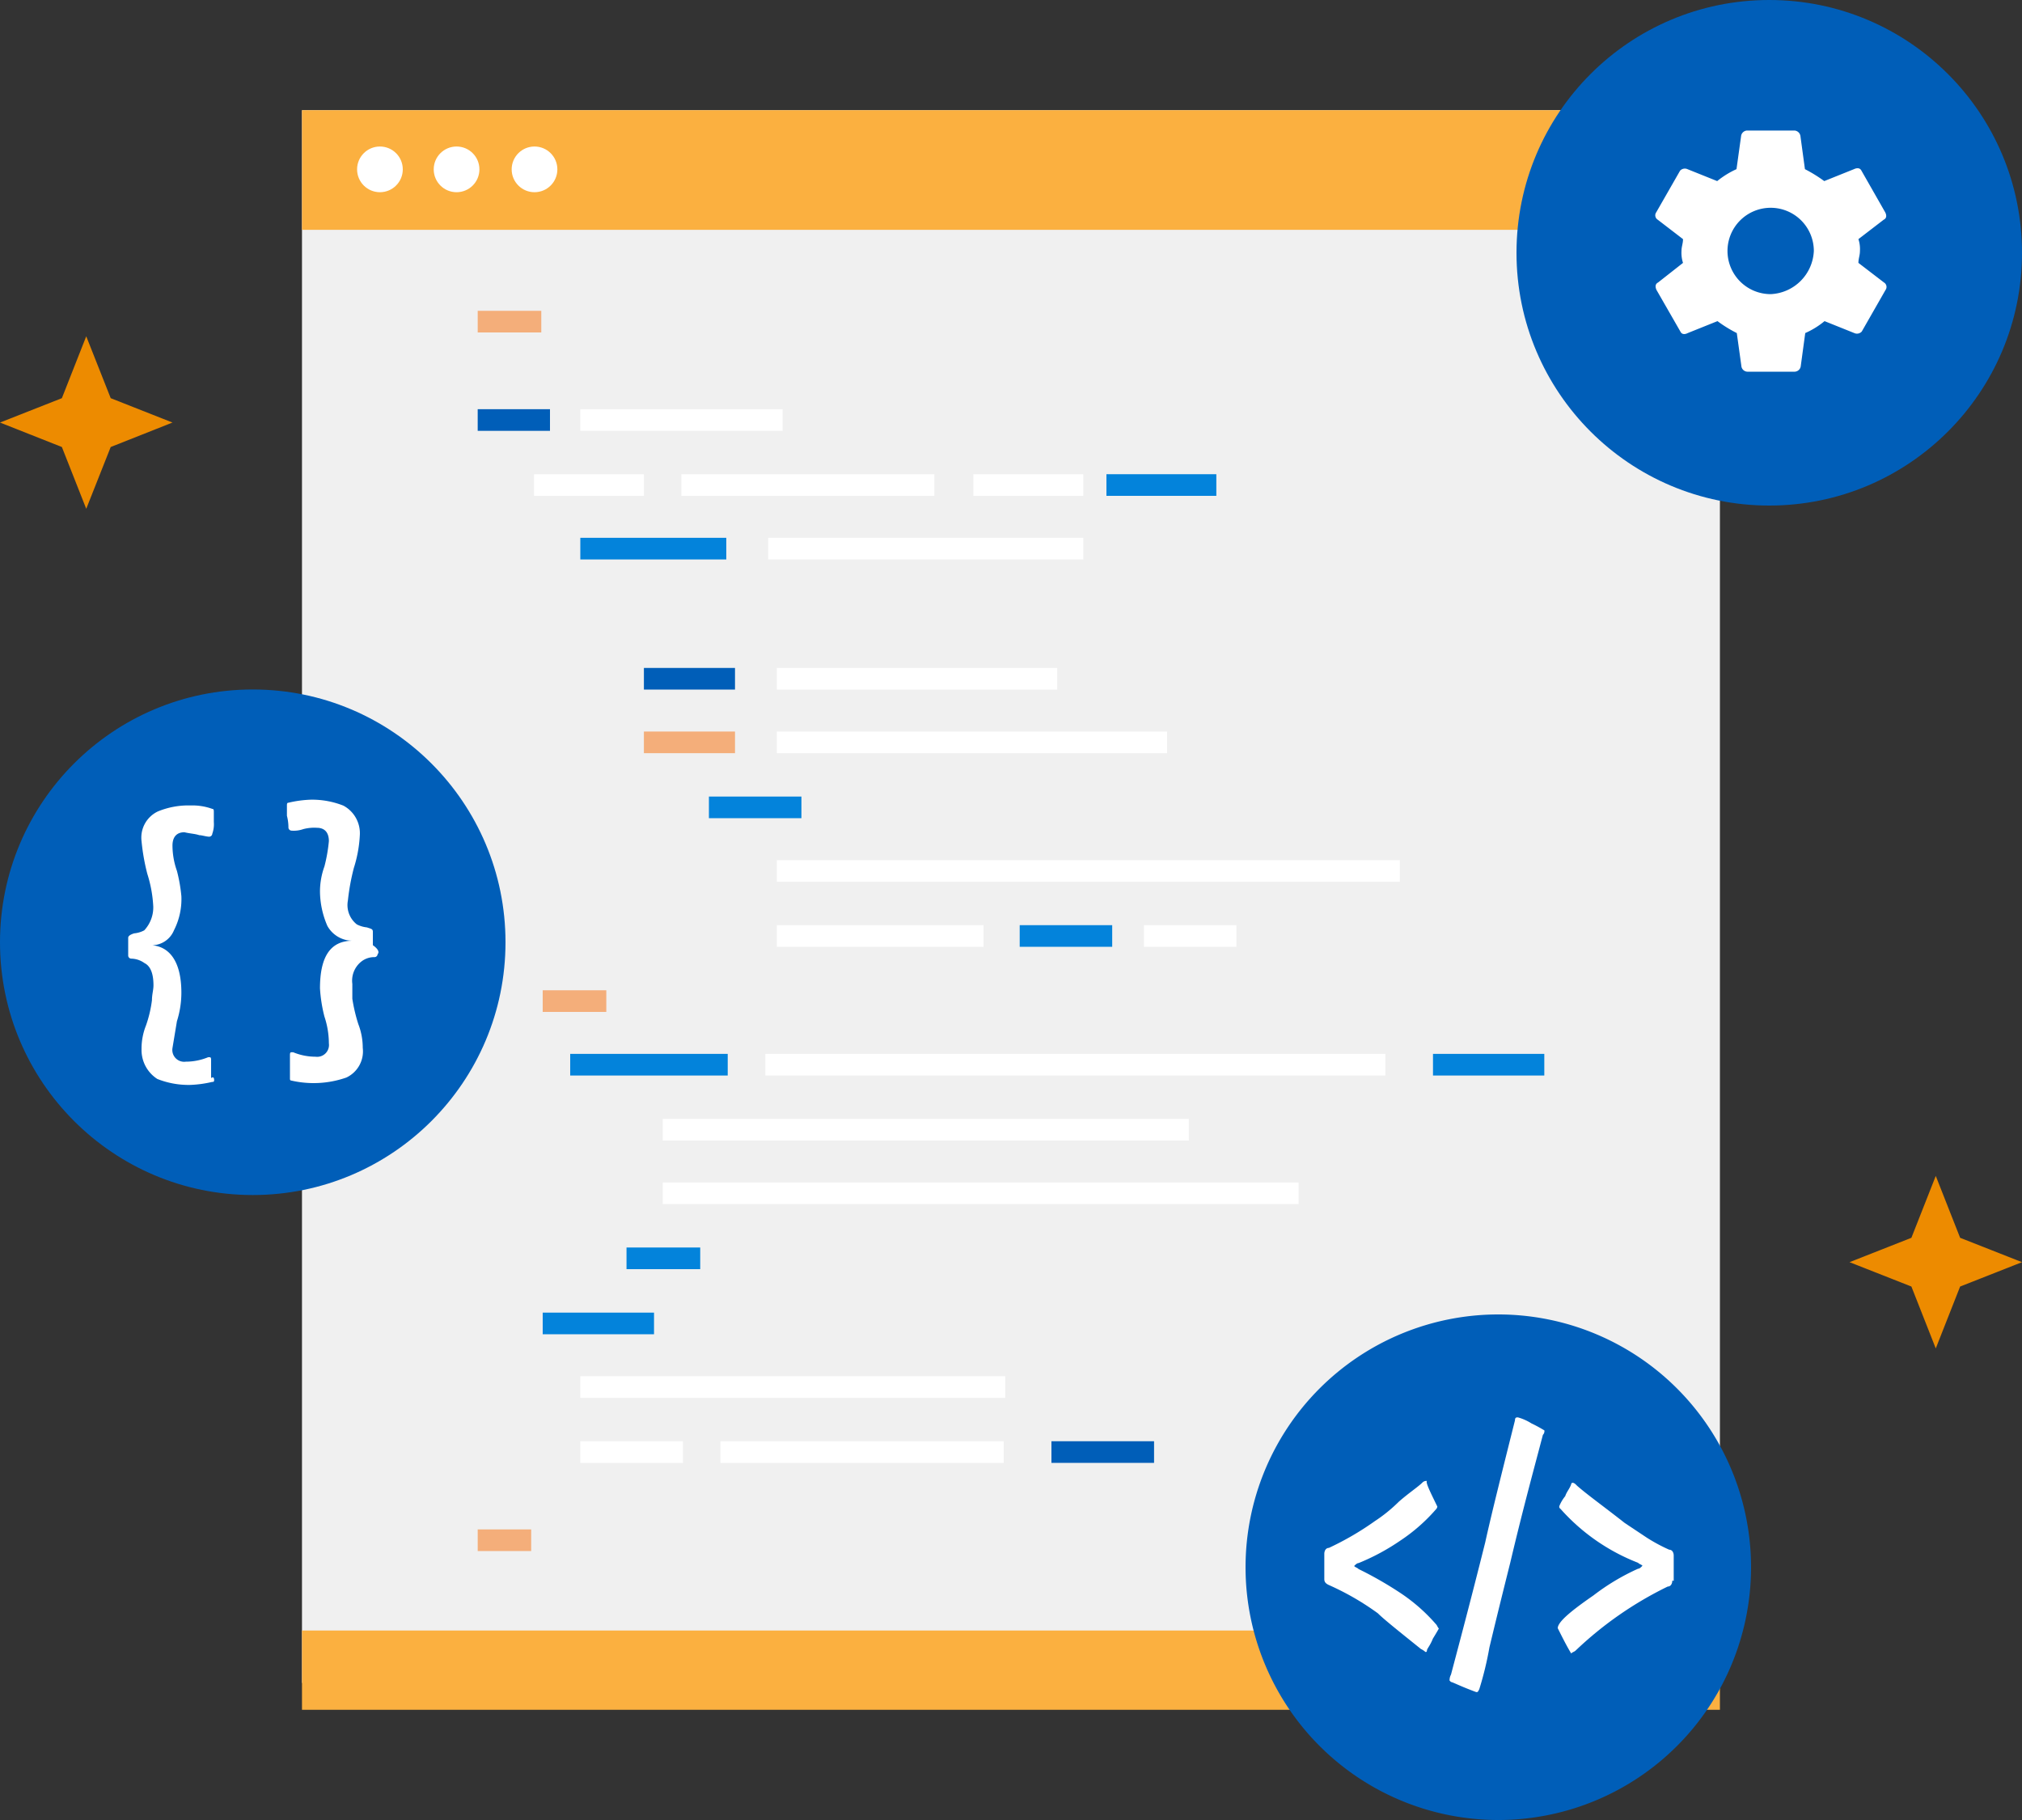 <svg xmlns="http://www.w3.org/2000/svg" id="design" viewBox="0 0 200 180"><rect x="0" y="0" width="200" height="180" fill="#333333" stroke="none"/><defs><style>.cls-1{fill:#ed8b00;}.cls-2{fill:#f0f0f0;}.cls-3{fill:#fbb040;}.cls-4{fill:#fff;}.cls-5{fill:#005eb8;}.cls-6{fill:#f4ae7a;}.cls-7{fill:#0383db;}</style></defs><polygon class="cls-1" points="193.88 122.42 200 124.83 193.88 127.24 191.47 133.36 189.06 127.24 182.94 124.83 189.06 122.42 191.47 116.3 193.88 122.42"></polygon><polygon class="cls-1" points="10.95 39.38 17.06 41.79 10.95 44.21 8.53 50.32 6.12 44.21 0 41.79 6.12 39.38 8.53 33.26 10.95 39.38"></polygon><rect class="cls-2" x="29.87" y="10.9" width="140.25" height="155.54"></rect><rect class="cls-3" x="29.87" y="161.26" width="140.25" height="7.84"></rect><rect class="cls-3" x="29.87" y="10.9" width="140.25" height="11.83"></rect><rect class="cls-4" x="57.4" y="142.54" width="10.15" height="2.14"></rect><rect class="cls-5" x="104" y="142.54" width="10.15" height="2.14"></rect><rect class="cls-4" x="57.4" y="136.11" width="42.03" height="2.14"></rect><rect class="cls-6" x="47.25" y="151.26" width="5.29" height="2.14"></rect><rect class="cls-6" x="47.25" y="30.74" width="6.29" height="2.14"></rect><rect class="cls-5" x="47.25" y="40.47" width="7.15" height="2.14"></rect><rect class="cls-4" x="57.4" y="40.47" width="20.01" height="2.14"></rect><rect class="cls-4" x="52.82" y="46.9" width="10.87" height="2.14"></rect><rect class="cls-4" x="96.28" y="46.9" width="10.87" height="2.14"></rect><rect class="cls-7" x="109.44" y="46.9" width="10.87" height="2.14"></rect><rect class="cls-4" x="67.4" y="46.9" width="25.02" height="2.14"></rect><rect class="cls-7" x="57.4" y="53.19" width="14.44" height="2.14"></rect><rect class="cls-4" x="75.98" y="53.19" width="31.17" height="2.14"></rect><rect class="cls-5" x="63.69" y="66.06" width="9.01" height="2.14"></rect><rect class="cls-6" x="63.69" y="72.35" width="9.01" height="2.14"></rect><rect class="cls-4" x="76.84" y="66.06" width="27.73" height="2.14"></rect><rect class="cls-4" x="76.84" y="72.35" width="38.6" height="2.14"></rect><rect class="cls-7" x="70.12" y="78.78" width="9.15" height="2.14"></rect><rect class="cls-4" x="76.84" y="85.07" width="61.62" height="2.14"></rect><rect class="cls-4" x="76.84" y="91.5" width="20.44" height="2.14"></rect><rect class="cls-7" x="100.86" y="91.5" width="9.15" height="2.14"></rect><rect class="cls-4" x="113.15" y="91.5" width="9.15" height="2.14"></rect><rect class="cls-6" x="53.68" y="97.94" width="6.29" height="2.14"></rect><rect class="cls-7" x="56.4" y="104.23" width="15.58" height="2.14"></rect><rect class="cls-7" x="141.74" y="104.23" width="11.01" height="2.14"></rect><rect class="cls-4" x="75.7" y="104.23" width="61.33" height="2.14"></rect><rect class="cls-4" x="65.55" y="110.66" width="52.04" height="2.14"></rect><rect class="cls-4" x="65.55" y="116.95" width="62.9" height="2.14"></rect><rect class="cls-7" x="61.97" y="123.38" width="7.29" height="2.14"></rect><rect class="cls-7" x="53.68" y="129.82" width="11.01" height="2.14"></rect><rect class="cls-4" x="71.26" y="142.54" width="28.02" height="2.14"></rect><circle class="cls-4" cx="37.58" cy="16.75" r="2.26"></circle><circle class="cls-4" cx="45.16" cy="16.75" r="2.26"></circle><circle class="cls-4" cx="52.87" cy="16.75" r="2.26"></circle><g id="_Group_" data-name=" Group "><circle id="_Path_5" data-name=" Path 5" class="cls-5" cx="175" cy="25" r="25"></circle></g><path id="_Compound_Path_" data-name=" Compound Path " class="cls-4" d="M183.82,26c0-.44.15-.74.15-1.18a3.14,3.14,0,0,0-.15-1.17l2.5-1.92c.3-.14.3-.44.15-.73h0l-2.35-4.12c-.15-.29-.44-.29-.74-.15l-2.94,1.18a14.12,14.12,0,0,0-1.91-1.18l-.44-3.23a.64.64,0,0,0-.59-.59h-4.71a.63.63,0,0,0-.58.59l-.45,3.23a8.75,8.75,0,0,0-1.91,1.18l-2.94-1.18a.64.64,0,0,0-.73.15L163.82,21a.51.51,0,0,0,.15.73l2.5,1.92c0,.44-.15.73-.15,1.17a3.2,3.2,0,0,0,.15,1.18L164,27.94c-.29.15-.29.44-.15.74h0l2.36,4.11c.14.3.44.3.73.15l2.94-1.18a12.85,12.85,0,0,0,1.91,1.18l.45,3.24a.62.62,0,0,0,.58.58h4.71a.63.63,0,0,0,.59-.58l.44-3.24a8.05,8.05,0,0,0,1.91-1.18l2.94,1.18a.64.64,0,0,0,.74-.15l2.35-4.11a.51.51,0,0,0-.15-.74Zm-8.67,3.09a4.27,4.27,0,1,1,4.26-4.27,4.47,4.47,0,0,1-4.26,4.27Z"></path><path id="_Path_3" data-name=" Path 3" class="cls-5" d="M173.2,155a25,25,0,1,1-25-25A25,25,0,0,1,173.2,155Z"></path><path class="cls-4" d="M142.17,149a.48.48,0,0,1-.15.29,17.41,17.41,0,0,1-3.53,3.09,21.71,21.71,0,0,1-4.11,2.21c-.15,0-.3.15-.44.29.14.15.29.15.44.3a36.54,36.54,0,0,1,4.11,2.35,17.41,17.41,0,0,1,3.53,3.09c.15.15.15.29.3.44,0,0-.15.29-.59,1-.29.73-.59,1-.59,1.18s-.15.14-.15.14a1.81,1.81,0,0,0-.44-.29c-2.2-1.77-3.67-2.94-4.26-3.53a26.46,26.46,0,0,0-4.85-2.8c-.3-.14-.45-.29-.45-.58v-2.5c0-.3.15-.59.45-.59a28.85,28.85,0,0,0,4.55-2.65,15.16,15.16,0,0,0,2.36-1.91c1-.88,1.91-1.47,2.35-1.91a.53.53,0,0,1,.44-.15C141,146.62,141.44,147.5,142.17,149Z"></path><path class="cls-4" d="M152.76,141.47a.53.53,0,0,1-.15.44c-.73,2.8-1.91,7.06-3.23,12.65-.44,1.76-1.18,4.7-2.06,8.38a32.7,32.7,0,0,1-1,4.12c-.15.29-.15.29-.3.29-1.61-.59-2.35-1-2.5-1l-.14-.14a1.15,1.15,0,0,1,.14-.59c.74-2.8,1.92-7.21,3.39-13.09.58-2.65,1.61-6.76,2.94-12.06,0-.29.14-.29.29-.29a5,5,0,0,1,1.33.59A14.15,14.15,0,0,1,152.76,141.47Z"></path><path class="cls-4" d="M165.41,156.32c0,.3-.15.59-.45.59a36,36,0,0,0-9.11,6.33c-.15.14-.3.14-.44.29-.45-.74-.89-1.62-1.33-2.5,0-.59,1.18-1.62,3.53-3.24a22,22,0,0,1,4.41-2.64c.15,0,.3-.15.44-.3-.14-.14-.29-.14-.44-.29a19.87,19.87,0,0,1-7.64-5.3c-.15-.14-.15-.14-.15-.29a3.76,3.76,0,0,1,.59-1c.14-.44.44-.73.59-1.18a.14.14,0,0,1,.14-.14c.15,0,.3.14.44.29,1,.88,2.65,2.06,4.71,3.68l2.21,1.47a16.86,16.86,0,0,0,2.2,1.18c.3,0,.44.29.44.58v2.5Z"></path><circle id="_Path_4" data-name=" Path 4" class="cls-5" cx="25" cy="93.19" r="25"></circle><path class="cls-4" d="M21.18,106.87A.14.14,0,0,1,21,107a11.18,11.18,0,0,1-2.21.3,8.38,8.38,0,0,1-3.23-.59A3.4,3.4,0,0,1,14,103.78a6.2,6.2,0,0,1,.44-2.36,12.05,12.05,0,0,0,.59-2.5c0-.58.15-1,.15-1.47,0-1.17-.3-1.91-.89-2.2a2.32,2.32,0,0,0-1.32-.44.31.31,0,0,1-.29-.3V92.75c0-.15.14-.3.59-.44a2.64,2.64,0,0,0,1-.3,3.34,3.34,0,0,0,.89-2.35,12.72,12.72,0,0,0-.59-3.24A20.61,20.61,0,0,1,14,83.19a2.86,2.86,0,0,1,1.62-2.94,7.93,7.93,0,0,1,3.23-.59A5.81,5.81,0,0,1,21,80c.15,0,.15.15.15.3v1A2.78,2.78,0,0,1,21,82.45a.32.32,0,0,1-.29.3c-.3,0-.74-.15-1-.15-.45-.15-.89-.15-1.47-.29-.74,0-1.18.44-1.18,1.32a7.57,7.57,0,0,0,.44,2.5,15.6,15.6,0,0,1,.44,2.5A6.77,6.77,0,0,1,17.21,92a2.38,2.38,0,0,1-2.5,1.47c2.05,0,3.23,1.62,3.23,4.71A9.34,9.34,0,0,1,17.5,101l-.44,2.65A1.17,1.17,0,0,0,18.38,105a5.81,5.81,0,0,0,2.21-.44h.15c.14,0,.14.15.14.3v1.76C21.18,106.42,21.18,106.72,21.18,106.87Z"></path><path class="cls-4" d="M37.35,94.37a.31.31,0,0,1-.29.29,2.06,2.06,0,0,0-1.32.44,2.41,2.41,0,0,0-.89,2.21v1.47a16.44,16.44,0,0,0,.59,2.5,6.48,6.48,0,0,1,.44,2.35,2.86,2.86,0,0,1-1.62,2.94,9.81,9.81,0,0,1-5.44.3c-.14,0-.14-.15-.14-.15v-2.35c0-.15,0-.3.14-.3H29a5.81,5.81,0,0,0,2.21.44,1.17,1.17,0,0,0,1.32-1.32,8.46,8.46,0,0,0-.44-2.65,14.68,14.68,0,0,1-.44-2.79c0-3.09,1-4.71,3.23-4.71a2.85,2.85,0,0,1-2.5-1.47,8.72,8.72,0,0,1-.73-3.38,7.32,7.32,0,0,1,.44-2.5,15.6,15.6,0,0,0,.44-2.5c0-.88-.44-1.32-1.18-1.32A4.24,4.24,0,0,0,30,82a2.83,2.83,0,0,1-1.18.15.32.32,0,0,1-.29-.29,4.66,4.66,0,0,0-.15-1.18v-1c0-.15,0-.29.15-.29a11.08,11.08,0,0,1,2.21-.3,8.41,8.41,0,0,1,3.23.59,3.1,3.1,0,0,1,1.62,2.94A12.72,12.72,0,0,1,35,85.84a21.84,21.84,0,0,0-.59,3.23,2.43,2.43,0,0,0,.88,2.35,2.74,2.74,0,0,0,1,.3c.44.15.59.15.59.44v1.32C37.5,93.92,37.5,94.22,37.35,94.37Z"></path></svg>